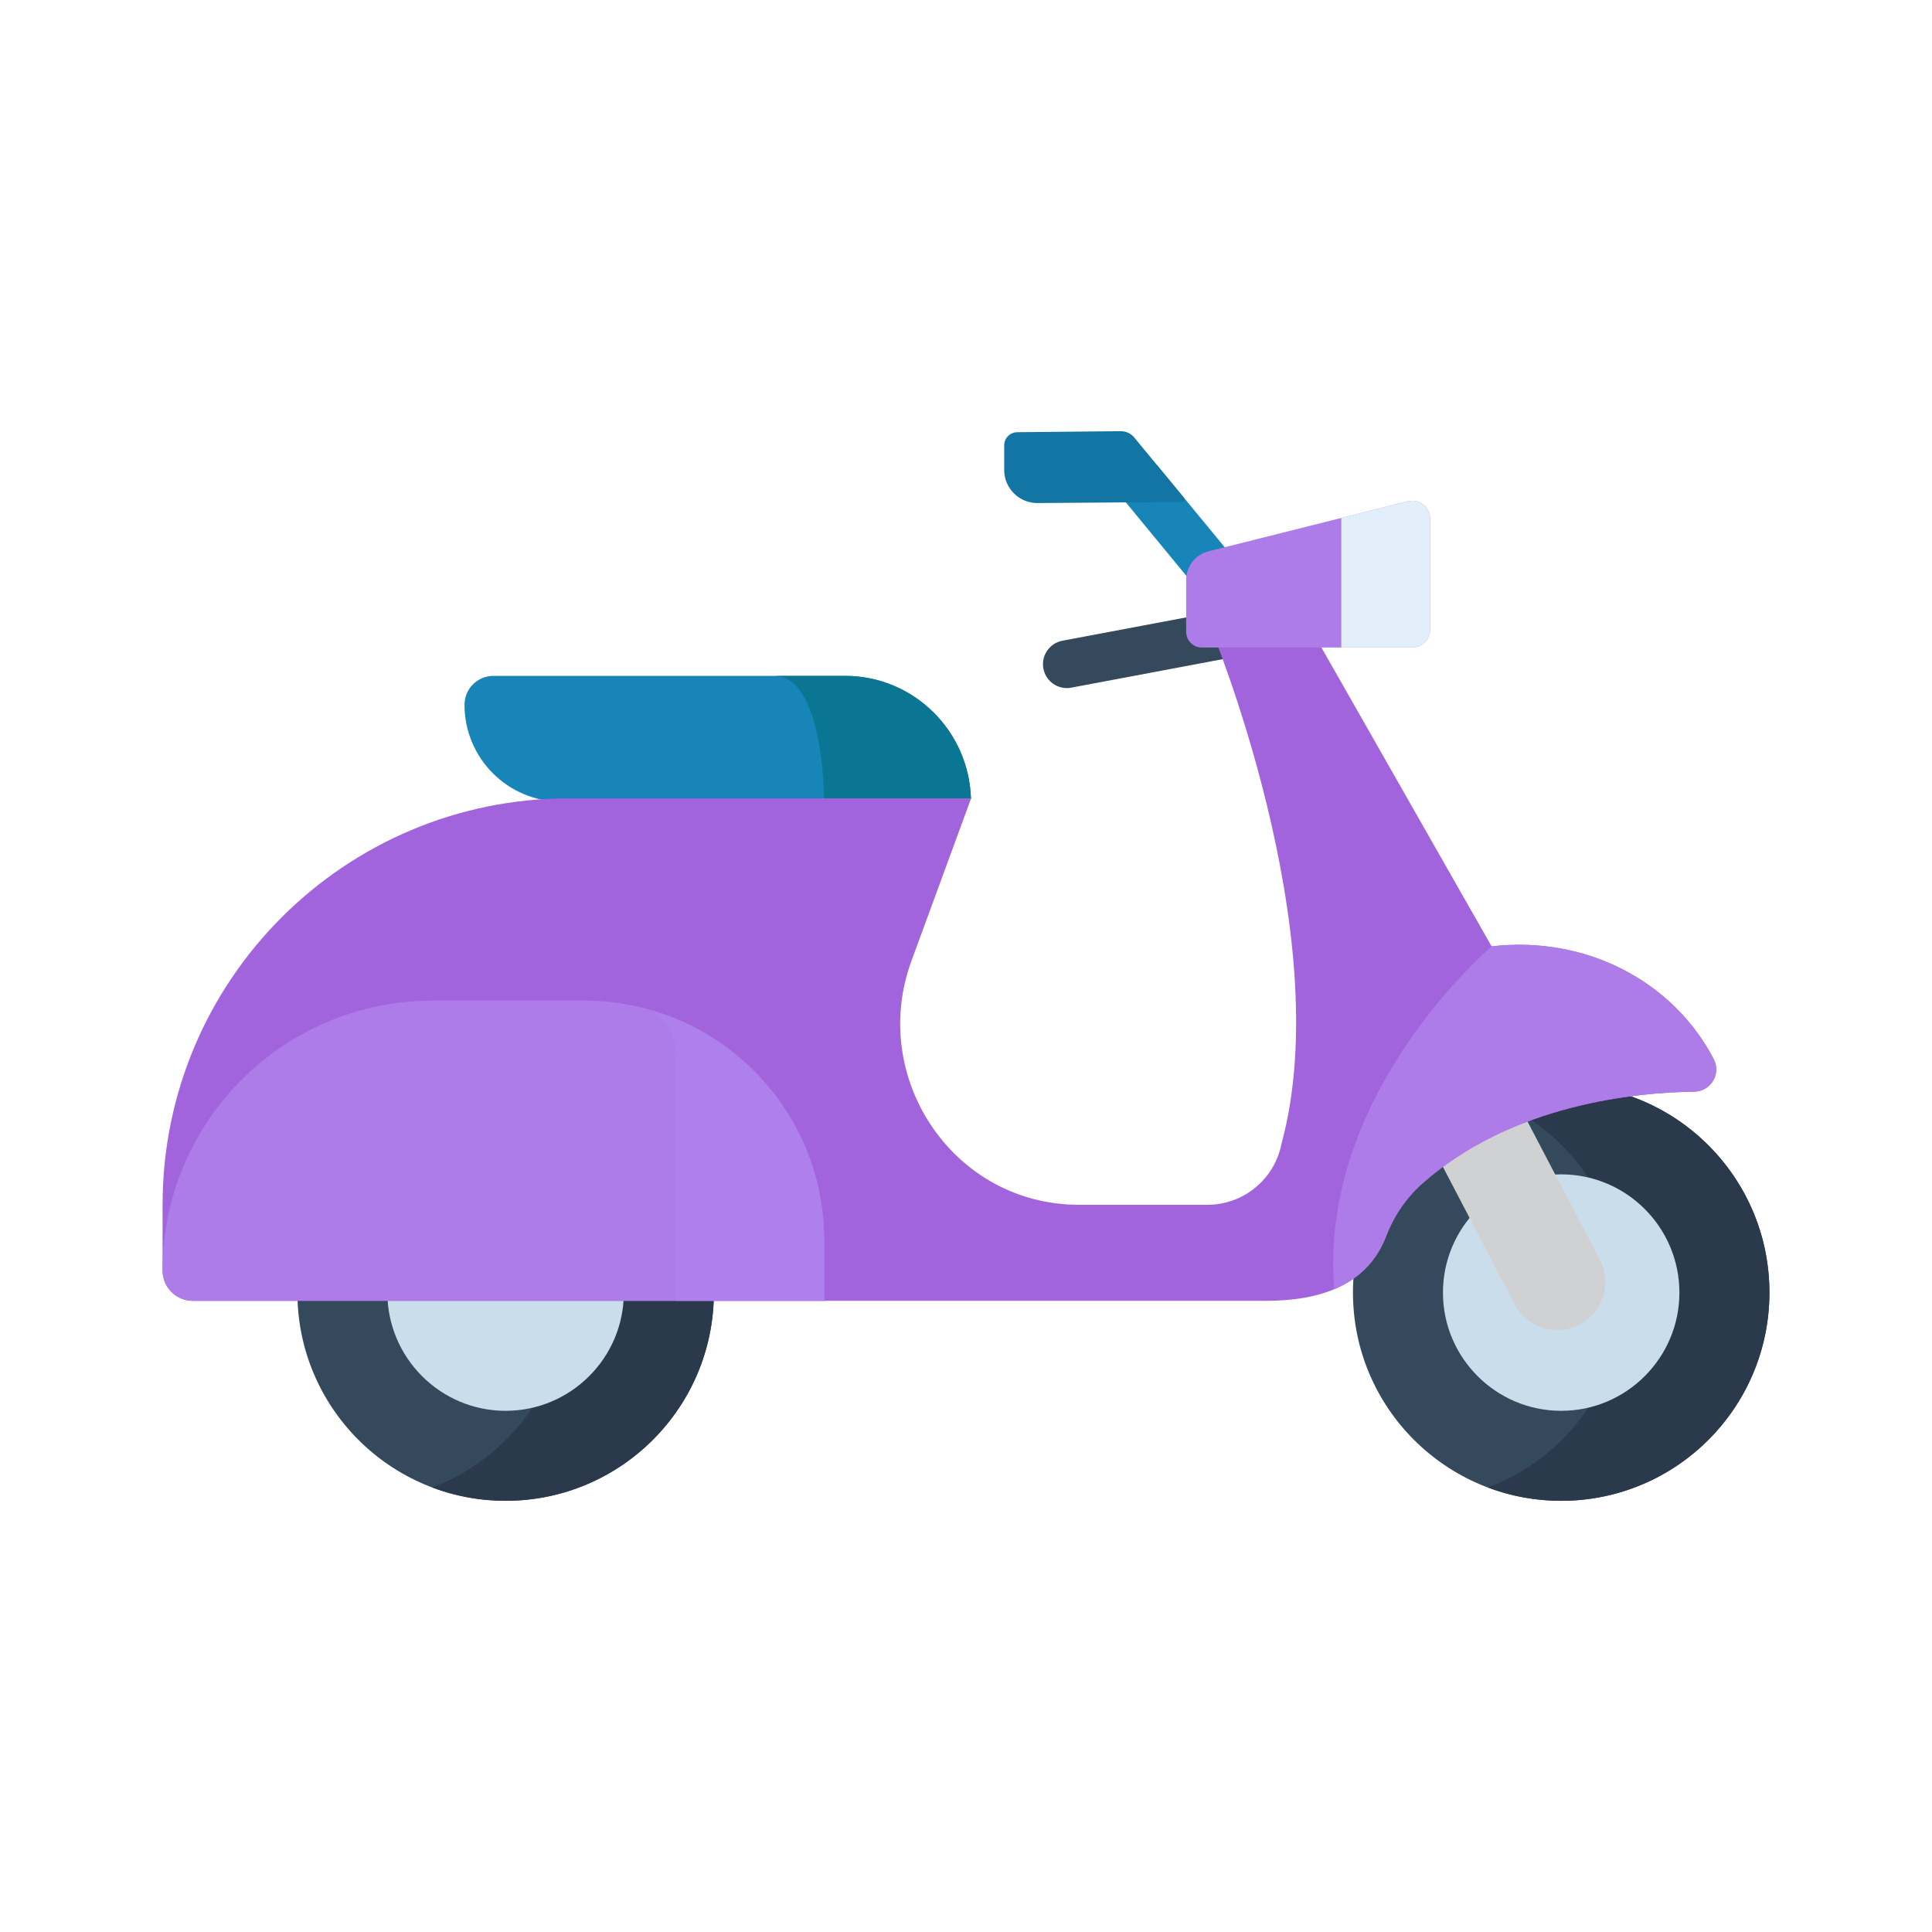 <?xml version="1.0" encoding="iso-8859-1"?>
<!-- Generator: Adobe Illustrator 21.0.0, SVG Export Plug-In . SVG Version: 6.00 Build 0)  -->
<svg version="1.1" id="Capa_1" xmlns="http://www.w3.org/2000/svg" xmlns:xlink="http://www.w3.org/1999/xlink" x="0px" y="0px"
	 viewBox="-49 141 512 512" style="enable-background:new -49 141 512 512;" xml:space="preserve">
<path style="fill:#35495D;" d="M233.724,323.349c-2.985,0-5.642-2.12-6.214-5.161c-0.647-3.436,1.614-6.747,5.05-7.393l43.04-8.103
	c3.437-0.65,6.746,1.614,7.393,5.05c0.647,3.436-1.614,6.747-5.05,7.393l-43.04,8.103
	C234.507,323.314,234.112,323.349,233.724,323.349z"/>
<g>
	<path style="fill:#1785B8;" d="M276.583,287.271l-18.966-23.024l-16.304,0.121l25.498,30.953c1.252,1.52,3.064,2.305,4.89,2.305
		c1.416,0,2.843-0.473,4.021-1.445C278.421,293.96,278.807,289.97,276.583,287.271z"/>
	<path style="fill:#1785B8;" d="M81.763,320.113h93.221c18.102,0,32.835,14.581,33.328,32.564l-0.597,0.777l0,0H99.78
		c-14.182,0-25.679-11.497-25.679-25.679l0,0C74.101,323.543,77.532,320.113,81.763,320.113z"/>
</g>
<path style="fill:#0A7693;" d="M174.985,320.113h-18.914c13.506,0,13.311,33.341,13.311,33.341h38.333l0,0l0.597-0.777
	C207.819,334.694,193.087,320.113,174.985,320.113z"/>
<circle style="fill:#35495D;" cx="84.998" cy="483.547" r="55.183"/>
<path style="fill:#2A3A4C;" d="M84.994,428.364c-6.849,0-13.402,1.257-19.453,3.537c20.877,7.868,35.732,28.019,35.732,51.648
	c0,23.629-14.855,43.781-35.732,51.648c6.051,2.281,12.604,3.537,19.453,3.537c30.478,0,55.186-24.707,55.186-55.186
	C140.179,453.072,115.471,428.364,84.994,428.364z"/>
<path style="fill:#CADDEA;" d="M84.993,514.882c-17.276,0-31.332-14.055-31.332-31.332c0-17.277,14.055-31.332,31.332-31.332
	s31.332,14.055,31.332,31.332C116.325,500.827,102.27,514.882,84.993,514.882z"/>
<circle style="fill:#35495D;" cx="364.732" cy="483.547" r="55.183"/>
<path style="fill:#2A3A4C;" d="M364.73,428.364c-6.834,0-13.375,1.251-19.415,3.522c20.897,7.858,35.771,28.02,35.771,51.664
	c0,23.644-14.873,43.806-35.771,51.664c6.041,2.271,12.58,3.522,19.415,3.522c30.478,0,55.186-24.707,55.186-55.186
	S395.208,428.364,364.73,428.364z"/>
<path style="fill:#CADDEA;" d="M364.73,514.882c-17.276,0-31.332-14.055-31.332-31.332c0-17.277,14.055-31.332,31.332-31.332
	c17.277,0,31.332,14.055,31.332,31.332C396.061,500.827,382.006,514.882,364.73,514.882z"/>
<path style="fill:#D0D1D2;" d="M369.578,492.028L369.578,492.028c-6.226,3.254-13.912,0.843-17.165-5.383l-34.951-66.886
	l22.548-11.783l34.951,66.886C378.215,481.089,375.805,488.774,369.578,492.028z"/>
<path style="fill:#A164DD;" d="M405.172,421.721c-10.662-20.577-33.794-32.846-58.879-29.925l-52.796-92.709l-21.839,7.82
	c0,0,34.077,81.564,18.961,137.152l0,0c-1.812,9.415-10.051,16.22-19.639,16.22h-34.007c-0.574,0-1.145-0.01-1.714-0.029
	c-32.392-1.095-53.883-34.176-42.716-64.602l15.77-42.971c0.019-0.053-0.02-0.109-0.077-0.109H101.796
	C42.308,352.567-5.915,400.792-5.915,460.279l0,0v17.439c0,4.425,3.588,8.013,8.013,8.013h185.021h99.361
	c14.151,0,26.836-3.959,31.892-17.178l0,0c2.009-5.251,5.183-10.002,9.38-13.744c23.731-21.163,56.683-24.306,72.24-24.508
	C404.363,430.246,407.183,425.603,405.172,421.721z"/>
<path style="fill:#AE7CE8;" d="M105.887,406.18H65.623c-39.51,0-71.539,32.029-71.539,71.539l0,0c0,4.425,3.588,8.013,8.013,8.013
	h167.314v-16.028C169.412,434.62,140.97,406.18,105.887,406.18z"/>
<path style="fill:#AD80ED;" d="M124.193,408.869c3.608,2.594,5.967,6.817,5.967,11.6v65.263h39.252v-16.028
	C169.412,440.986,150.35,416.73,124.193,408.869z"/>
<path style="fill:#AE7CE8;" d="M325.215,312.601h-55.701c-2.304,0-4.171-1.867-4.171-4.171v-13.706c0-3.605,2.452-6.75,5.949-7.628
	l52.754-13.255c3.032-0.762,5.97,1.53,5.97,4.656v29.304C330.015,310.452,327.866,312.601,325.215,312.601z"/>
<path style="fill:#E2EFFA;" d="M324.044,273.84l-17.586,4.419V312.6h18.756c2.651,0,4.801-2.149,4.801-4.801v-29.304
	C330.015,275.37,327.076,273.079,324.044,273.84z"/>
<path style="fill:#AE7CE8;" d="M304.598,482.65c6.153-2.58,11.062-7.004,13.775-14.096l0,0c2.065-5.399,5.394-10.235,9.732-14.057
	c23.701-20.879,56.4-23.995,71.882-24.196c4.376-0.057,7.198-4.701,5.184-8.586c-10.662-20.575-33.794-32.842-58.877-29.921
	C346.293,391.796,300.277,430.695,304.598,482.65z"/>
<path style="fill:#1375A3;" d="M220.614,255.539l27.36-0.274c1.402-0.014,2.736,0.607,3.629,1.689l13.162,15.972
	c0.359,0.437,0.052,1.095-0.513,1.1l-38.357,0.286c-4.845,0-8.773-3.928-8.773-8.773v-6.507
	C217.123,257.103,218.686,255.539,220.614,255.539z"/>
</svg>
